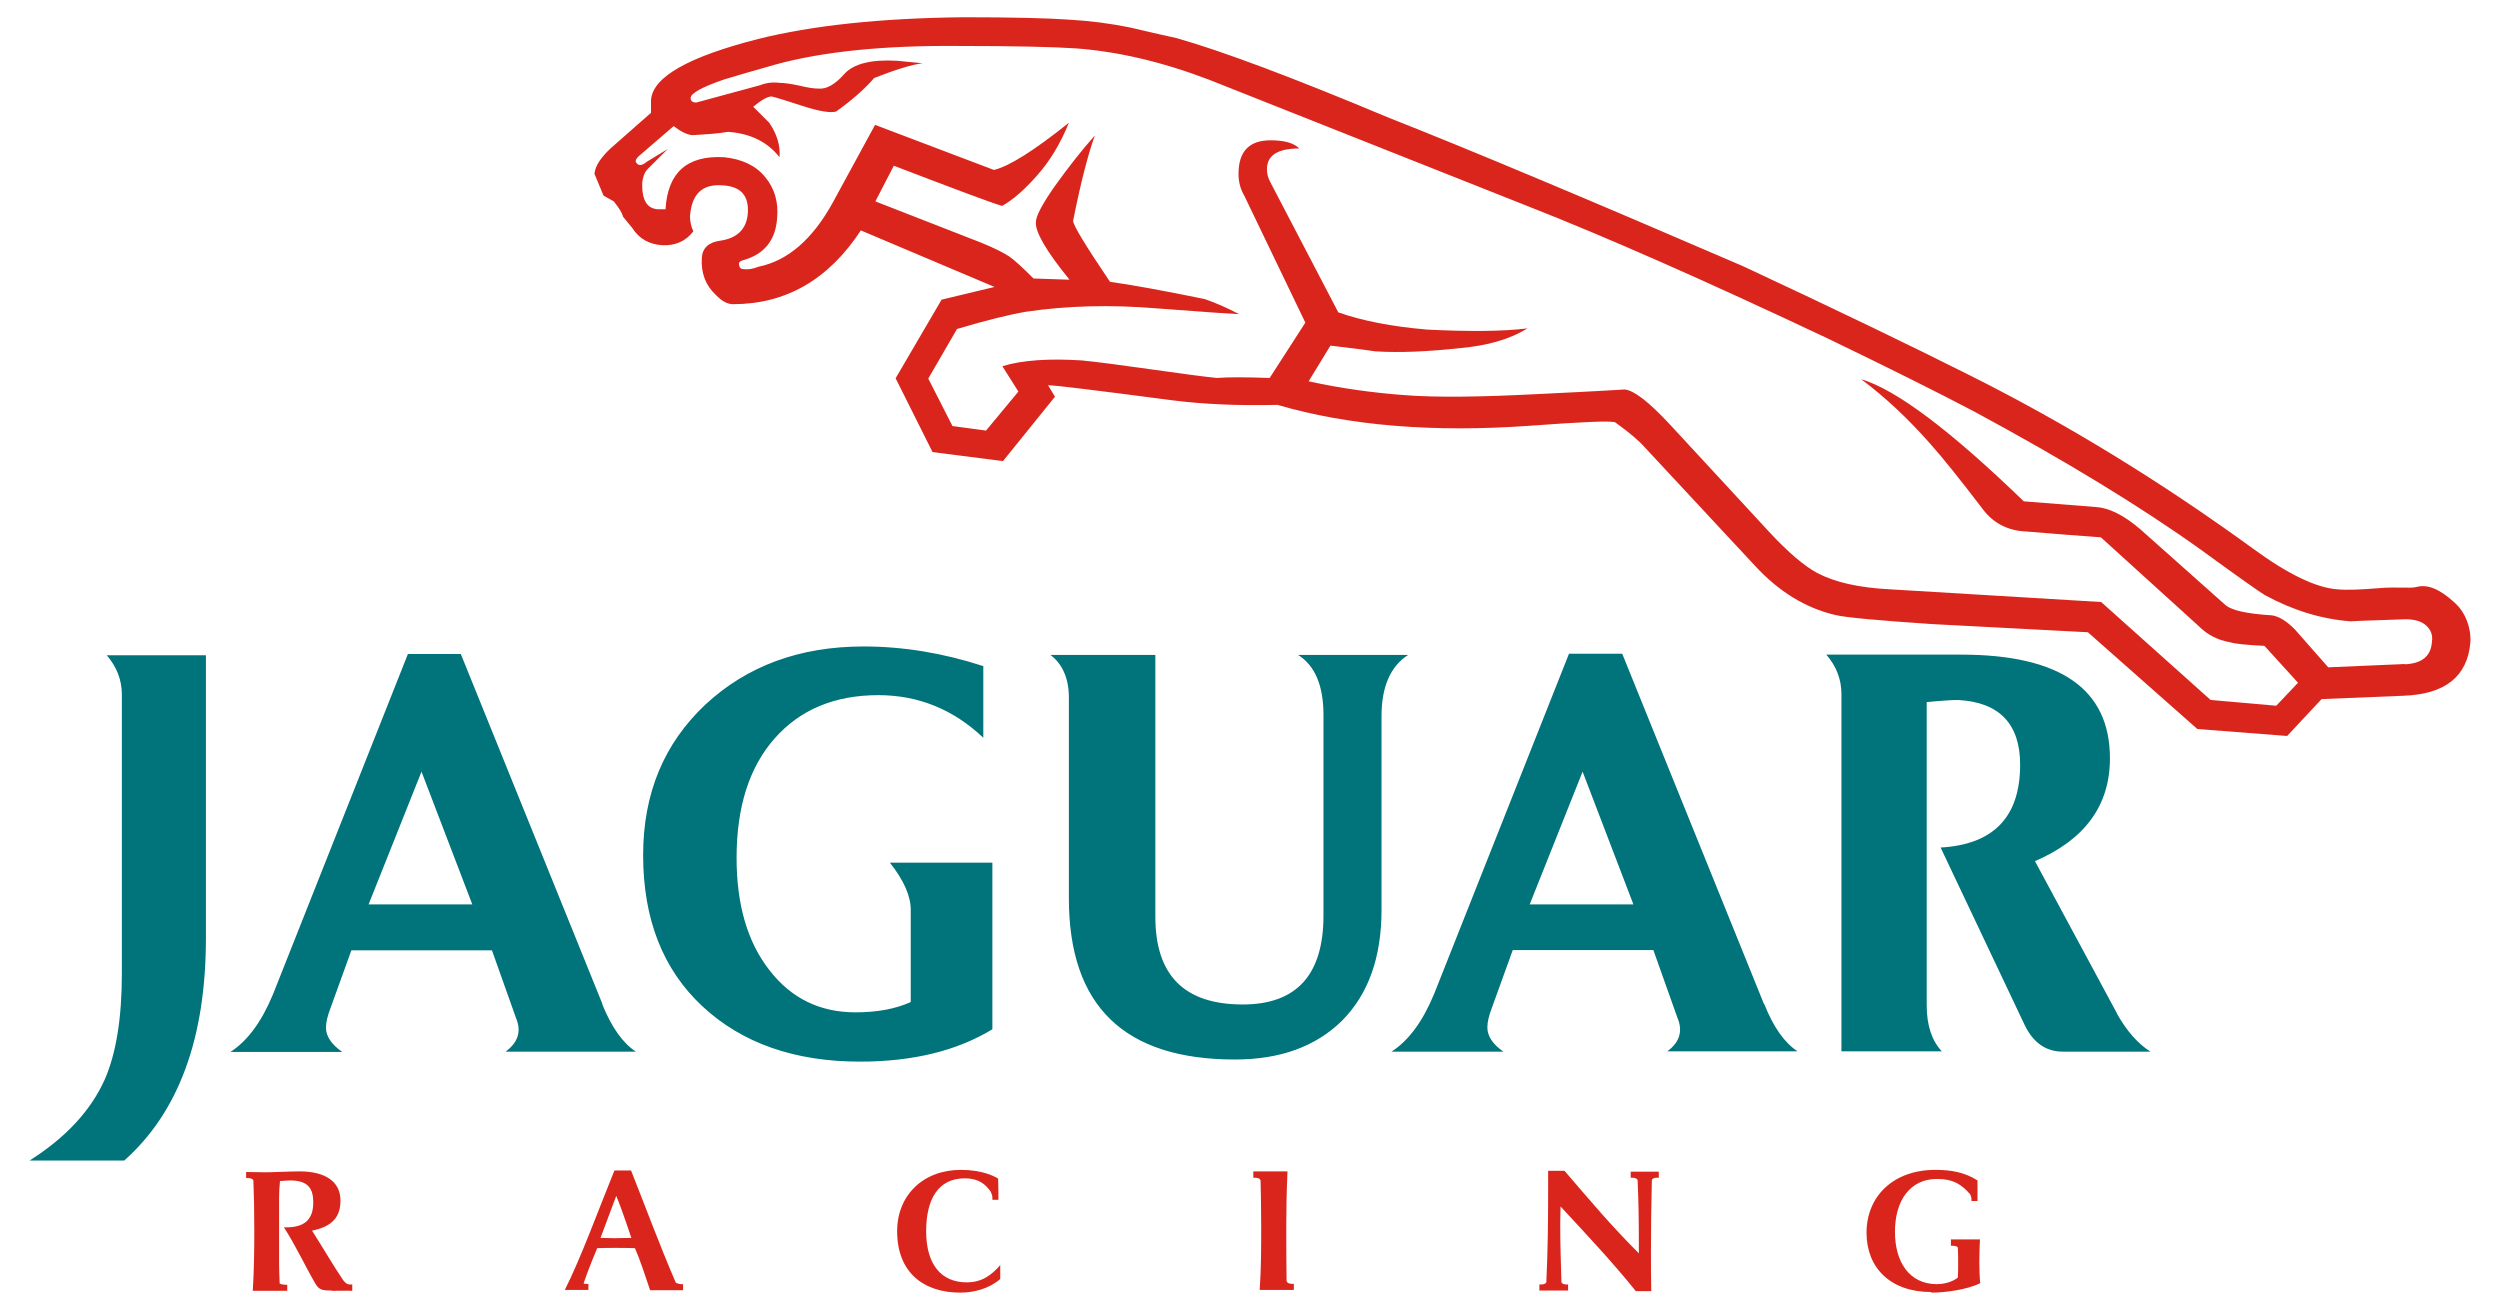<?xml version="1.0" encoding="UTF-8"?>
<!DOCTYPE svg PUBLIC "-//W3C//DTD SVG 1.1//EN" "http://www.w3.org/Graphics/SVG/1.1/DTD/svg11.dtd">
<!-- Creator: CorelDRAW -->
<svg xmlns="http://www.w3.org/2000/svg" xml:space="preserve" width="8.268in" height="4.331in" style="shape-rendering:geometricPrecision; text-rendering:geometricPrecision; image-rendering:optimizeQuality; fill-rule:evenodd; clip-rule:evenodd"
viewBox="0 0 8.268 4.331"
 xmlns:xlink="http://www.w3.org/1999/xlink">
 <defs>
  <style type="text/css">
   <![CDATA[
    .fil0 {fill:#00737B}
    .fil1 {fill:#DA251D}
   ]]>
  </style>
 </defs>
 <g id="Layer_x0020_1">
  <g id="_42646360">
   <path id="_41990872" class="fil0" d="M7.001 3.351l-0.271 -0.503c0.165,-0.071 0.248,-0.184 0.248,-0.34 0,-0.229 -0.164,-0.343 -0.492,-0.343l-0.446 0c0.033,0.038 0.05,0.082 0.05,0.13l0 1.182 0.332 0c-0.033,-0.035 -0.05,-0.086 -0.05,-0.152l0 -1.003c0.051,-0.005 0.085,-0.007 0.103,-0.007 0.137,0.007 0.206,0.079 0.206,0.214 0,0.173 -0.088,0.264 -0.263,0.274l0.278 0.587c0.028,0.058 0.07,0.088 0.126,0.088l0.29 0c-0.04,-0.025 -0.078,-0.067 -0.111,-0.126zm-1.167 -0.03l-0.469 -1.159 -0.176 0 -0.446 1.125c-0.038,0.092 -0.085,0.155 -0.141,0.191l0.37 0c-0.036,-0.025 -0.053,-0.052 -0.053,-0.08 0,-0.018 0.005,-0.039 0.015,-0.065l0.069 -0.191 0.465 0 0.08 0.225c0.018,0.043 0.007,0.08 -0.034,0.11l0.431 0c-0.043,-0.028 -0.08,-0.08 -0.11,-0.156zm-1.541 -1.155c0.056,0.035 0.084,0.102 0.084,0.198l0 0.664c0,0.196 -0.089,0.294 -0.267,0.294 -0.193,0 -0.289,-0.096 -0.289,-0.29l0 -0.866 -0.347 0c0.04,0.03 0.061,0.078 0.061,0.141l0 0.664c0,0.356 0.183,0.533 0.549,0.533 0.15,0 0.268,-0.043 0.355,-0.129 0.086,-0.087 0.13,-0.208 0.13,-0.366l0 -0.641c0,-0.096 0.029,-0.164 0.088,-0.202l-0.362 0zm-1.011 0.687l-0.339 0c0.046,0.058 0.069,0.11 0.069,0.156l0 0.305c-0.051,0.023 -0.112,0.034 -0.183,0.034 -0.117,0 -0.212,-0.046 -0.284,-0.139 -0.073,-0.093 -0.109,-0.217 -0.109,-0.372 0,-0.168 0.042,-0.3 0.126,-0.395 0.084,-0.095 0.198,-0.143 0.343,-0.143 0.132,0 0.248,0.047 0.347,0.141l0 -0.237c-0.132,-0.043 -0.264,-0.065 -0.396,-0.065 -0.211,0 -0.385,0.064 -0.523,0.192 -0.137,0.129 -0.206,0.294 -0.206,0.498 0,0.211 0.065,0.378 0.196,0.5 0.131,0.122 0.305,0.183 0.521,0.183 0.176,0 0.321,-0.036 0.438,-0.107l0 -0.553zm-1.289 0.469l-0.469 -1.159 -0.175 0 -0.446 1.125c-0.038,0.092 -0.085,0.155 -0.141,0.191l0.37 0c-0.036,-0.025 -0.054,-0.052 -0.054,-0.08 0,-0.018 0.005,-0.039 0.015,-0.065l0.069 -0.191 0.465 0 0.08 0.225c0.018,0.043 0.006,0.08 -0.035,0.11l0.431 0c-0.043,-0.028 -0.08,-0.08 -0.111,-0.156zm-1.312 -1.155l-0.328 0c0.033,0.038 0.05,0.082 0.05,0.13l0 0.923c0,0.147 -0.019,0.265 -0.057,0.351 -0.046,0.102 -0.128,0.191 -0.248,0.267l0.313 0c0.18,-0.16 0.27,-0.405 0.27,-0.736l0 -0.934zm4.378 0.824l0.175 -0.439 0.168 0.439 -0.343 0zm-3.84 0l0.175 -0.439 0.168 0.439 -0.343 0z"/>
   <path id="_77523112" class="fil1" d="M7.955 2.196l-0.255 0.011 -0.111 -0.126c-0.028,-0.028 -0.053,-0.043 -0.076,-0.046 -0.081,-0.005 -0.132,-0.016 -0.153,-0.034l-0.282 -0.251c-0.054,-0.046 -0.102,-0.07 -0.145,-0.073l-0.24 -0.019c-0.242,-0.234 -0.421,-0.369 -0.538,-0.404 0.079,0.059 0.155,0.13 0.229,0.214 0.041,0.046 0.098,0.117 0.172,0.214 0.035,0.048 0.085,0.074 0.148,0.076 0.094,0.008 0.176,0.014 0.244,0.019l0.324 0.294c0.028,0.028 0.062,0.046 0.103,0.053 0.015,0.005 0.053,0.009 0.114,0.012l0.111 0.122 -0.072 0.076 -0.217 -0.019 -0.362 -0.324 -0.698 -0.042c-0.102,-0.005 -0.182,-0.023 -0.241,-0.054 -0.043,-0.023 -0.096,-0.068 -0.16,-0.137l-0.328 -0.355c-0.069,-0.074 -0.118,-0.112 -0.149,-0.115 0.002,0 -0.092,0.006 -0.282,0.015 -0.191,0.01 -0.339,0.012 -0.443,0.004 -0.109,-0.008 -0.216,-0.023 -0.32,-0.046l0.072 -0.118c0.086,0.01 0.136,0.017 0.149,0.019 0.079,0.005 0.173,0.001 0.282,-0.011 0.089,-0.008 0.162,-0.029 0.221,-0.065 -0.082,0.01 -0.192,0.011 -0.332,0.004 -0.117,-0.01 -0.215,-0.029 -0.294,-0.057l-0.225 -0.431c-0.008,-0.015 -0.011,-0.029 -0.011,-0.042 0,-0.046 0.035,-0.069 0.107,-0.069 -0.018,-0.018 -0.049,-0.027 -0.095,-0.027 -0.071,0 -0.106,0.037 -0.106,0.111 0,0.026 0.006,0.05 0.019,0.072l0.202 0.42 -0.118 0.183c-0.081,-0.003 -0.14,-0.003 -0.175,0 -0.048,-0.005 -0.122,-0.015 -0.221,-0.029 -0.099,-0.014 -0.174,-0.024 -0.225,-0.029 -0.109,-0.007 -0.197,-0.001 -0.263,0.019l0.053 0.084 -0.107 0.129 -0.111 -0.015 -0.08 -0.157 0.095 -0.164c0.094,-0.028 0.17,-0.047 0.228,-0.057 0.135,-0.02 0.279,-0.024 0.435,-0.011 0.17,0.013 0.261,0.019 0.27,0.019 -0.038,-0.02 -0.076,-0.037 -0.114,-0.05 -0.137,-0.028 -0.241,-0.047 -0.313,-0.057 -0.081,-0.12 -0.122,-0.187 -0.122,-0.202 0.025,-0.125 0.049,-0.219 0.072,-0.282 -0.043,0.048 -0.086,0.103 -0.13,0.164 -0.043,0.061 -0.065,0.102 -0.065,0.122 -0.003,0.033 0.034,0.096 0.111,0.191l-0.119 -0.004c-0.038,-0.038 -0.065,-0.063 -0.082,-0.074 -0.017,-0.011 -0.046,-0.026 -0.09,-0.044l-0.351 -0.137 0.061 -0.118c0.198,0.076 0.318,0.121 0.358,0.133 0.036,-0.02 0.075,-0.054 0.116,-0.101 0.042,-0.047 0.077,-0.105 0.105,-0.174 -0.114,0.091 -0.197,0.144 -0.248,0.156l-0.393 -0.149 -0.141 0.259c-0.066,0.119 -0.147,0.19 -0.244,0.21 -0.02,0.008 -0.037,0.01 -0.05,0.008 -0.01,0 -0.015,-0.006 -0.015,-0.019 0,-0.005 0.007,-0.009 0.019,-0.012 0.066,-0.02 0.102,-0.066 0.107,-0.137 0.005,-0.053 -0.008,-0.099 -0.04,-0.137 -0.031,-0.038 -0.077,-0.059 -0.135,-0.065 -0.122,-0.007 -0.187,0.05 -0.194,0.172l-0.027 0c-0.035,-0.003 -0.052,-0.032 -0.05,-0.088 0.002,-0.018 0.007,-0.032 0.015,-0.042 0.03,-0.03 0.053,-0.053 0.069,-0.069l-0.069 0.042c-0.015,0.013 -0.027,0.014 -0.034,0.004 -0.005,-0.005 -0.003,-0.013 0.008,-0.023l0.115 -0.099c0.023,0.018 0.043,0.028 0.061,0.03 0.053,-0.003 0.093,-0.006 0.118,-0.011 0.074,0.005 0.131,0.033 0.171,0.084 0.003,-0.038 -0.008,-0.076 -0.034,-0.114 -0.02,-0.02 -0.038,-0.038 -0.053,-0.053 0.028,-0.023 0.048,-0.034 0.061,-0.034 0.013,0.003 0.046,0.013 0.101,0.031 0.055,0.018 0.092,0.024 0.112,0.019 0.053,-0.038 0.095,-0.075 0.126,-0.111 0.071,-0.028 0.124,-0.044 0.16,-0.049 -0.025,-0.002 -0.053,-0.005 -0.084,-0.008 -0.086,-0.005 -0.145,0.01 -0.175,0.044 -0.031,0.035 -0.059,0.05 -0.084,0.048 -0.016,0 -0.037,-0.003 -0.065,-0.01 -0.028,-0.006 -0.05,-0.009 -0.065,-0.009 -0.023,-0.003 -0.045,0 -0.065,0.008l-0.21 0.057c-0.013,0 -0.019,-0.005 -0.019,-0.015 0,-0.015 0.037,-0.036 0.11,-0.061 0.033,-0.01 0.09,-0.027 0.172,-0.05 0.158,-0.043 0.359,-0.063 0.603,-0.061 0.185,0 0.315,0.003 0.389,0.008 0.137,0.01 0.284,0.044 0.439,0.103l1.056 0.419c0.26,0.102 0.591,0.248 0.995,0.439 0.199,0.096 0.359,0.176 0.481,0.24 0.302,0.163 0.553,0.316 0.751,0.458 0.122,0.089 0.192,0.138 0.21,0.149 0.094,0.051 0.189,0.08 0.286,0.087 -0.013,0 0.047,-0.003 0.179,-0.007 0.031,0 0.054,0.007 0.069,0.021 0.015,0.014 0.022,0.031 0.019,0.052 -0.003,0.049 -0.033,0.074 -0.092,0.076zm0.166 -0.2c-0.025,-0.023 -0.077,-0.069 -0.128,-0.055 -0.022,0.006 -0.064,-0.001 -0.124,0.004 -0.06,0.005 -0.106,0.007 -0.139,0.004 -0.069,-0.005 -0.162,-0.049 -0.278,-0.134 -0.308,-0.224 -0.619,-0.414 -0.934,-0.572 -0.201,-0.101 -0.452,-0.222 -0.752,-0.362 -0.519,-0.224 -0.91,-0.388 -1.174,-0.492 -0.315,-0.132 -0.549,-0.22 -0.701,-0.263 -0.069,-0.015 -0.12,-0.027 -0.153,-0.035 -0.064,-0.013 -0.131,-0.022 -0.202,-0.026 -0.071,-0.005 -0.188,-0.008 -0.35,-0.008 -0.272,0.003 -0.499,0.027 -0.679,0.072 -0.231,0.059 -0.349,0.126 -0.354,0.202 0,0.018 0,0.032 0,0.042l-0.134 0.118c-0.033,0.031 -0.051,0.059 -0.053,0.084l0.03 0.072 0.034 0.019c0.018,0.023 0.028,0.039 0.03,0.05l0.031 0.038c0.023,0.036 0.056,0.054 0.099,0.057 0.043,0.002 0.078,-0.013 0.103,-0.046 -0.008,-0.017 -0.011,-0.034 -0.011,-0.049 0.005,-0.074 0.04,-0.108 0.107,-0.103 0.061,0.003 0.089,0.034 0.084,0.095 -0.005,0.051 -0.036,0.08 -0.091,0.088 -0.038,0.005 -0.059,0.024 -0.061,0.057 -0.003,0.051 0.013,0.091 0.046,0.122 0.02,0.021 0.039,0.031 0.057,0.031 0.175,0 0.316,-0.081 0.423,-0.244l0.442 0.187 -0.175 0.042 -0.152 0.26 0.122 0.244 0.233 0.03 0.172 -0.213 -0.023 -0.038c0.023,0 0.16,0.017 0.412,0.05 0.102,0.013 0.217,0.018 0.347,0.015 0.236,0.069 0.515,0.092 0.835,0.069 0.176,-0.013 0.27,-0.017 0.282,-0.011 0.046,0.033 0.079,0.061 0.099,0.084l0.362 0.389c0.079,0.086 0.168,0.141 0.267,0.164 0.033,0.008 0.14,0.018 0.32,0.03l0.515 0.027 0.362 0.32 0.297 0.023 0.114 -0.122 0.271 -0.011c0.137,-0.005 0.211,-0.063 0.221,-0.176 0.003,-0.051 -0.018,-0.1 -0.048,-0.128z"/>
   <path id="_40676736" class="fil1" d="M1.097 4.268c-0.031,0 -0.042,-0.002 -0.054,-0.023 -0.032,-0.054 -0.064,-0.124 -0.104,-0.186l0.008 0c0.057,0 0.089,-0.023 0.089,-0.082 0,-0.042 -0.013,-0.073 -0.076,-0.073 -0.009,0 -0.019,0.001 -0.034,0.002 -0.002,0.019 -0.003,0.039 -0.003,0.055l0 0.218c0,0.019 0.001,0.043 0.002,0.066 0.006,0.003 0.015,0.004 0.019,0.004l0.006 0 0 0.02 -0.114 0c0.004,-0.065 0.005,-0.131 0.005,-0.196 0,-0.065 -0.001,-0.123 -0.003,-0.169 -0.002,-0.006 -0.011,-0.008 -0.018,-0.008l-0.006 0 0 -0.02c0.022,0 0.043,0.001 0.065,0.001 0.024,0 0.077,-0.003 0.112,-0.003 0.085,0 0.135,0.034 0.135,0.096 0,0.053 -0.025,0.086 -0.094,0.1 0.032,0.05 0.073,0.12 0.103,0.164 0.005,0.005 0.01,0.014 0.022,0.014l0.008 0 0 0.021c-0.015,-0.001 -0.054,0 -0.068,0z"/>
   <path id="_77385336" class="fil1" d="M2.088 4.094c-0.026,0 -0.037,0.001 -0.055,0.001 -0.014,0 -0.039,-0.001 -0.047,-0.001l0.052 -0.139c0.018,0.042 0.05,0.139 0.05,0.139zm0.171 0.173l0 -0.02 -0.005 0c-0.006,0 -0.014,-0.002 -0.019,-0.005 -0.054,-0.125 -0.098,-0.245 -0.148,-0.371l-0.055 0c-0.052,0.128 -0.111,0.29 -0.164,0.395l0.078 0 0 -0.02 -0.006 0c-0.002,0 -0.007,0 -0.01,-0.001 0.014,-0.044 0.045,-0.117 0.045,-0.117 0.022,-0.001 0.036,-0.001 0.059,-0.001 0.021,0 0.044,0 0.066,0.001 0.02,0.047 0.033,0.089 0.05,0.139 0.039,0 0.081,0 0.109,0z"/>
   <path id="_39305104" class="fil1" d="M3.308 4.23c-0.037,0.032 -0.087,0.045 -0.132,0.045 -0.122,0 -0.209,-0.067 -0.209,-0.203 0,-0.119 0.086,-0.203 0.211,-0.203 0.07,0 0.111,0.021 0.123,0.029 0.001,0.028 0.001,0.043 0.001,0.07l-0.02 0 0 -0.006c0,-0.008 -0.001,-0.009 -0.005,-0.02 -0.017,-0.025 -0.04,-0.045 -0.086,-0.045 -0.089,0 -0.128,0.07 -0.128,0.175 0,0.11 0.05,0.169 0.134,0.169 0.051,0 0.082,-0.024 0.111,-0.057l-0 0.046z"/>
   <path id="_40902992" class="fil1" d="M4.166 4.267c0.005,-0.071 0.005,-0.14 0.005,-0.211 0,-0.057 -0.001,-0.11 -0.002,-0.152 -0.002,-0.007 -0.011,-0.009 -0.019,-0.009l-0.005 0 0 -0.021 0.113 0c-0.003,0.068 -0.004,0.124 -0.004,0.183 0,0.032 -0,0.135 0.001,0.179 0.002,0.008 0.01,0.01 0.02,0.01l0.004 0 0 0.02c-0.029,0 -0.085,0 -0.114,0z"/>
   <path id="_41291600" class="fil1" d="M5.485 3.895l-0.005 0c-0.009,0 -0.015,0.002 -0.017,0.008 -0.002,0.081 -0.003,0.159 -0.003,0.241 0,0.044 0,0.082 0.001,0.126l-0.051 0c-0.079,-0.098 -0.163,-0.187 -0.249,-0.28 -0,0.02 -0.001,0.04 -0.001,0.059 0,0.068 0.002,0.124 0.004,0.192 0.003,0.005 0.008,0.007 0.017,0.007l0.005 0 0 0.02 -0.095 0 0 -0.02 0.006 0c0.008,0 0.014,-0.002 0.017,-0.007 0.005,-0.105 0.006,-0.203 0.006,-0.308l0 -0.061 0.054 0c0.088,0.102 0.151,0.178 0.246,0.273 0,-0.013 0,-0.028 0,-0.038 0,-0.073 -0.001,-0.131 -0.004,-0.204 -0.002,-0.005 -0.008,-0.008 -0.017,-0.008l-0.006 0 0 -0.02c0.032,0 0.064,0 0.093,0l0 0.02z"/>
   <path id="_40777064" class="fil1" d="M6.387 4.273c-0.135,0 -0.214,-0.08 -0.214,-0.196 0,-0.121 0.089,-0.208 0.227,-0.208 0.051,0 0.096,0.007 0.14,0.035l0 0.068 -0.02 0 0 -0.006c0,-0.006 -0.001,-0.006 -0.004,-0.016 -0.03,-0.034 -0.057,-0.051 -0.11,-0.051 -0.088,0 -0.139,0.07 -0.139,0.175 0,0.099 0.047,0.173 0.139,0.173 0.035,0 0.062,-0.015 0.069,-0.022 0.001,-0.017 0.001,-0.032 0.001,-0.049 0,-0.016 -0,-0.034 -0.001,-0.05 -0.003,-0.005 -0.011,-0.006 -0.018,-0.006l-0.005 0 0 -0.021 0.096 0c-0.001,0.029 -0.002,0.048 -0.002,0.076 0,0.02 0.001,0.05 0.003,0.069 -0.044,0.021 -0.114,0.031 -0.162,0.031z"/>
  </g>
 </g>
</svg>
